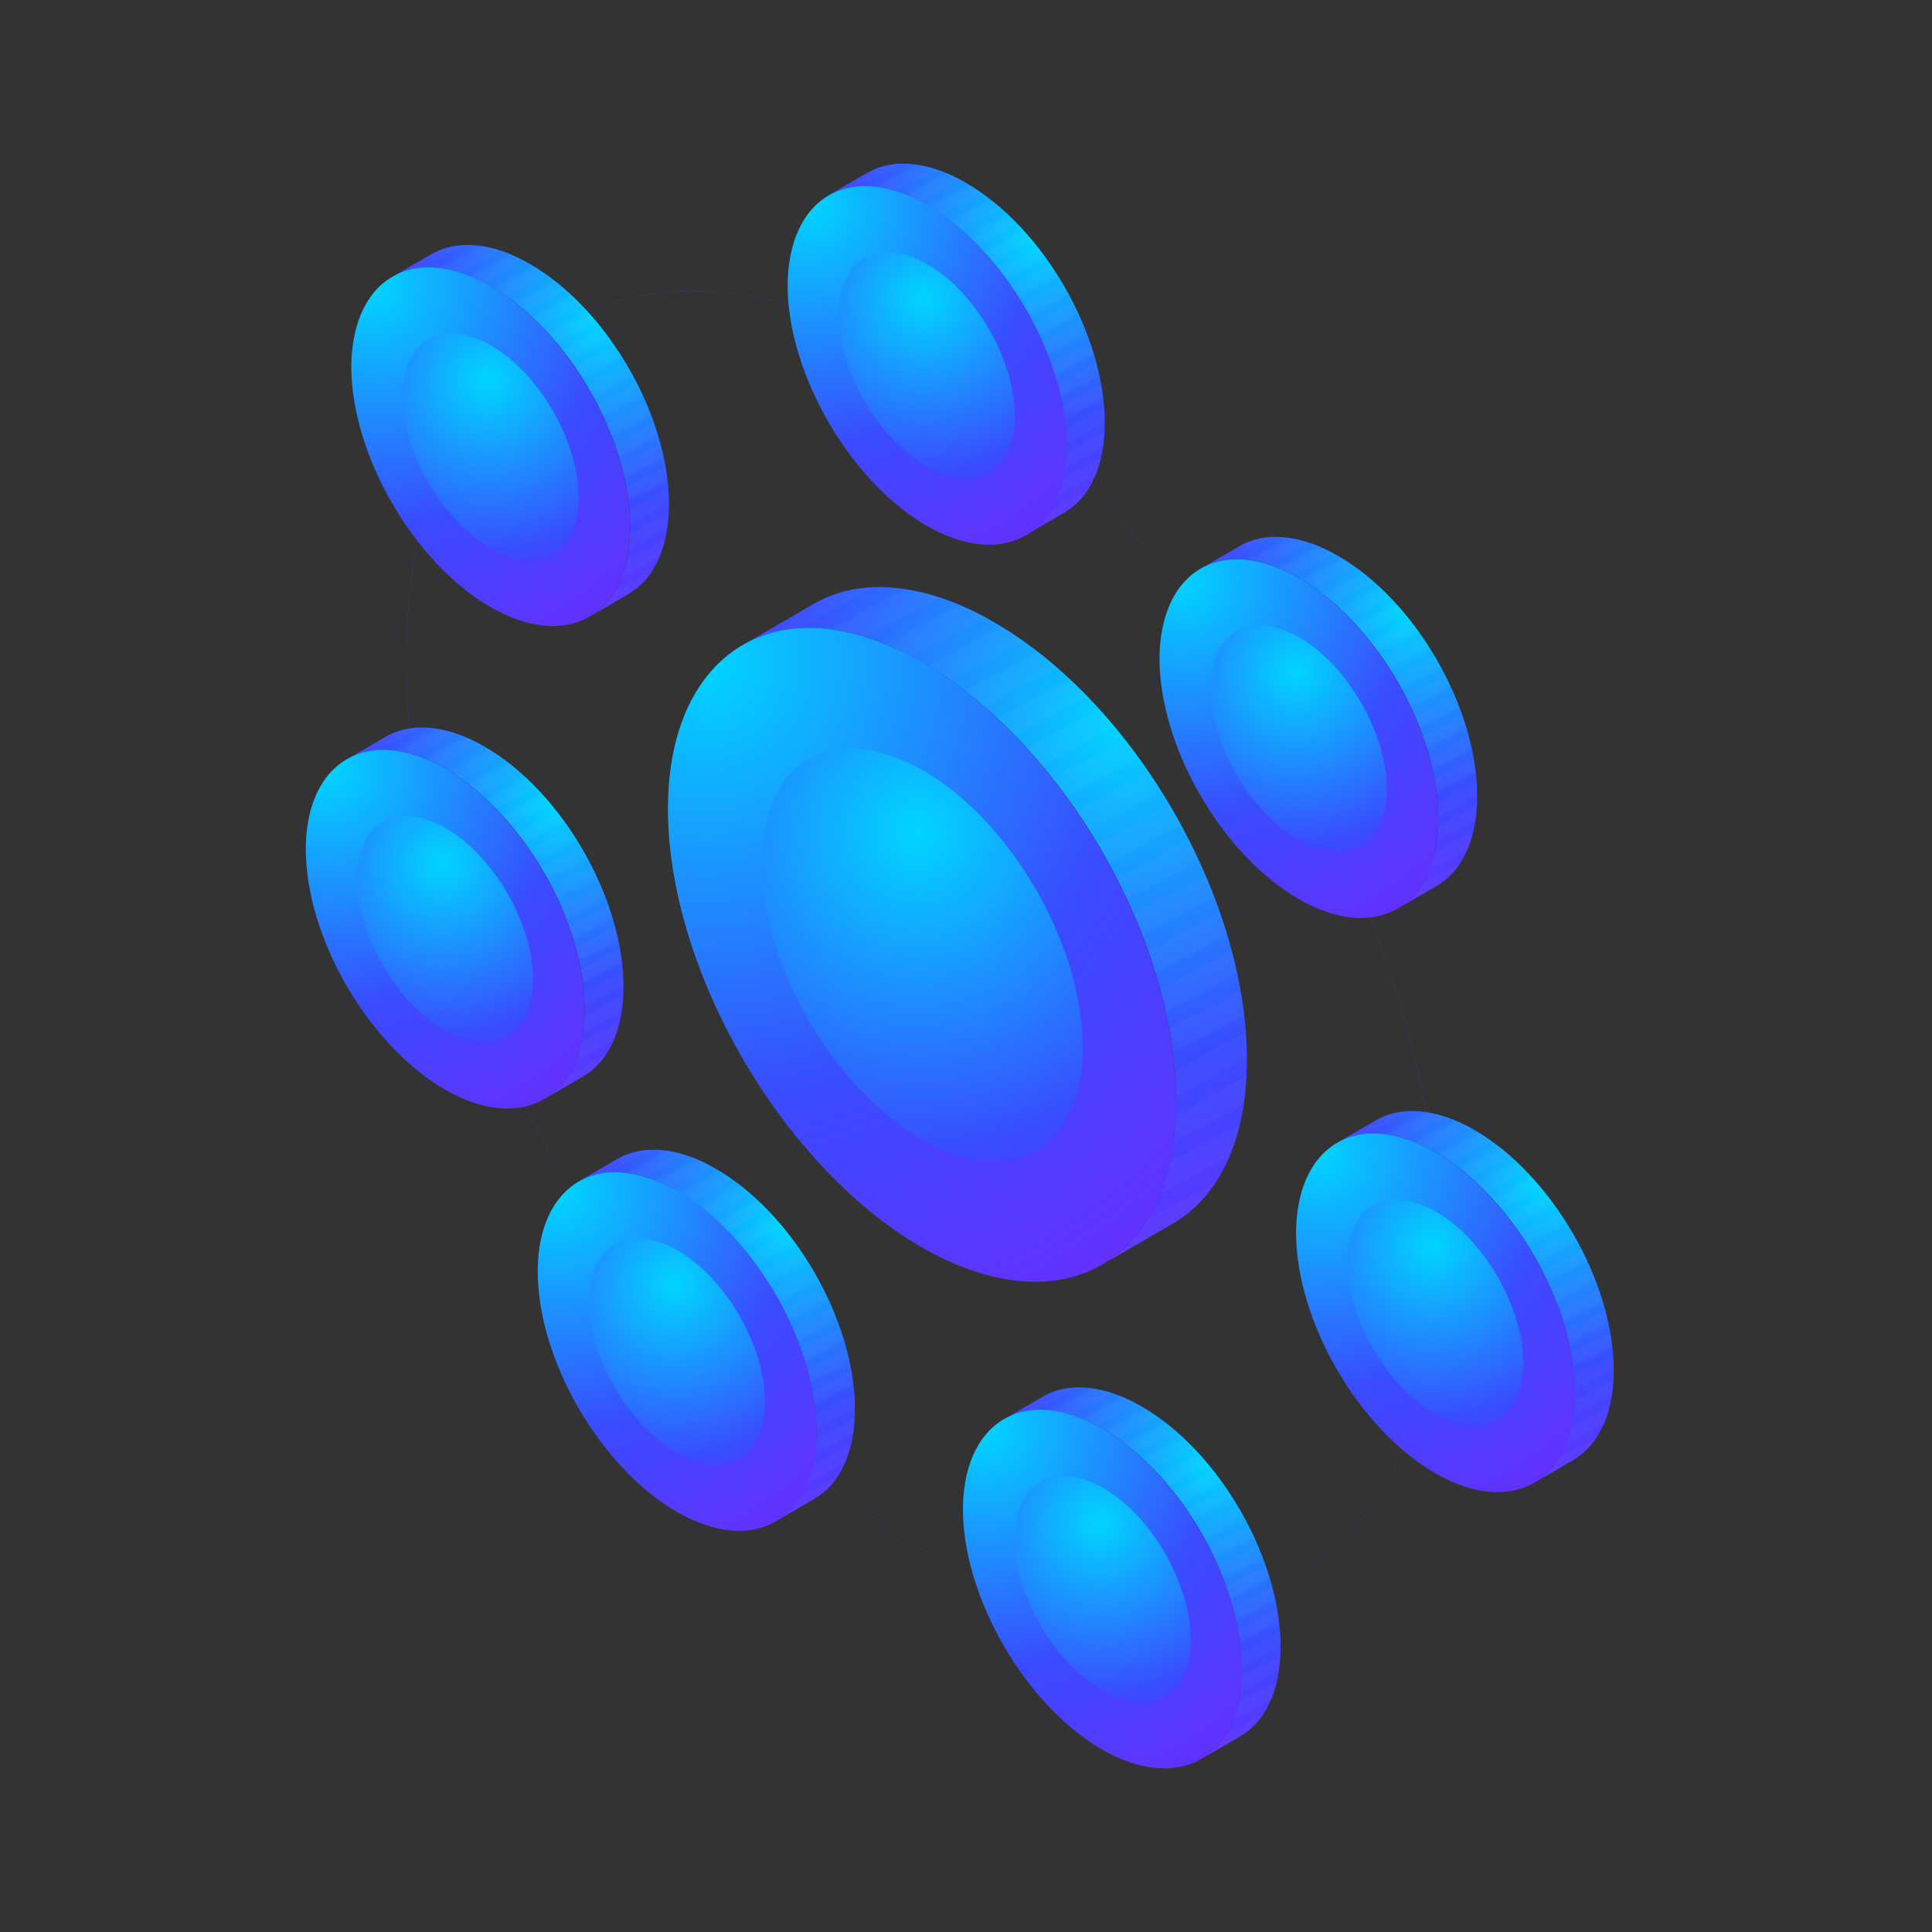 <svg width="80" height="80" viewBox="0 0 80 80" fill="none" xmlns="http://www.w3.org/2000/svg">
<rect x="0" y="0" width="80" height="80" fill="#333333" stroke="none"/>
<path d="M38.269 14.979C50.069 21.791 59.611 38.321 59.573 51.904C59.535 65.442 49.928 70.915 38.13 64.103C26.325 57.288 16.784 40.76 16.822 27.221C16.861 13.641 26.469 8.167 38.269 14.979Z" stroke="url(#paint0_radial)" stroke-width="0.005" stroke-miterlimit="10"/>
<path d="M33.666 25.021L30.734 26.728C32.663 25.604 35.288 25.751 38.231 27.442C44.039 30.802 48.731 38.937 48.699 45.63C48.694 48.938 47.524 51.264 45.647 52.36L48.578 50.654C50.456 49.558 51.625 47.231 51.63 43.924C51.662 37.231 46.97 29.096 41.137 25.75C39.44 24.764 37.841 24.319 36.414 24.308C35.389 24.308 34.465 24.55 33.666 25.021Z" fill="url(#paint1_radial)"/>
<g opacity="0.3">
<g opacity="0.3">
<path opacity="0.3" d="M48.459 48.124L51.341 46.58C51.227 47.052 51.085 47.493 50.911 47.899L48.054 49.428C48.216 49.023 48.354 48.591 48.459 48.124Z" fill="white"/>
</g>
<g opacity="0.3">
<path opacity="0.3" d="M42.508 30.963L45.511 29.355C45.732 29.598 45.953 29.84 46.164 30.095L43.159 31.703C42.947 31.449 42.729 31.204 42.508 30.963Z" fill="white"/>
</g>
<g opacity="0.3">
<path opacity="0.3" d="M43.573 32.236L46.571 30.631C46.77 30.886 46.967 31.141 47.158 31.405L44.166 33.006C43.974 32.743 43.773 32.49 43.573 32.236Z" fill="white"/>
</g>
<g opacity="0.3">
<path opacity="0.3" d="M36.654 26.691L39.722 25.049C40.074 25.197 40.431 25.369 40.794 25.564L37.742 27.198C37.374 27.005 37.012 26.835 36.654 26.691Z" fill="white"/>
</g>
<g opacity="0.3">
<path opacity="0.3" d="M44.555 33.56L47.547 31.96C47.728 32.224 47.904 32.492 48.075 32.764L45.089 34.363C44.917 34.09 44.738 33.825 44.555 33.56Z" fill="white"/>
</g>
<g opacity="0.3">
<path opacity="0.3" d="M34.368 26.072L37.487 24.402C37.946 24.471 38.417 24.574 38.903 24.732L35.813 26.386C35.317 26.234 34.835 26.13 34.368 26.072Z" fill="white"/>
</g>
<g opacity="0.3">
<path opacity="0.3" d="M39.963 28.623L42.992 27.002C43.262 27.212 43.527 27.435 43.788 27.664L40.768 29.28C40.505 29.051 40.236 28.833 39.963 28.623Z" fill="white"/>
</g>
<g opacity="0.3">
<path opacity="0.3" d="M41.305 29.753L44.321 28.14C44.562 28.366 44.796 28.607 45.03 28.847L42.019 30.46C41.783 30.219 41.548 29.98 41.305 29.753Z" fill="white"/>
</g>
<g opacity="0.3">
<path opacity="0.3" d="M38.438 27.584L41.478 25.958C41.785 26.146 42.09 26.344 42.389 26.557L39.362 28.178C39.058 27.965 38.749 27.771 38.438 27.584Z" fill="white"/>
</g>
<g opacity="0.3">
<path opacity="0.3" d="M48.419 42.591L51.367 41.013C51.427 41.351 51.474 41.688 51.515 42.023L48.576 43.596C48.534 43.263 48.482 42.928 48.419 42.591Z" fill="white"/>
</g>
<g opacity="0.3">
<path opacity="0.3" d="M46.232 36.359L49.212 34.764C49.358 35.051 49.49 35.342 49.625 35.631L46.65 37.225C46.515 36.934 46.379 36.646 46.232 36.359Z" fill="white"/>
</g>
<g opacity="0.3">
<path opacity="0.3" d="M45.436 34.937L48.422 33.339C48.586 33.614 48.739 33.893 48.892 34.175L45.911 35.769C45.758 35.489 45.6 35.212 45.436 34.937Z" fill="white"/>
</g>
<g opacity="0.3">
<path opacity="0.3" d="M47.546 50.461L50.355 48.958C49.877 49.686 49.279 50.262 48.582 50.667L46.068 52.127L46.049 52.093C46.633 51.675 47.138 51.132 47.546 50.461Z" fill="white"/>
</g>
<g opacity="0.3">
<path opacity="0.3" d="M31.508 26.356L31.473 26.293L33.668 25.017C34.415 24.583 35.277 24.35 36.22 24.317L33.006 26.037C32.478 26.08 31.974 26.181 31.508 26.356Z" fill="white"/>
</g>
<g opacity="0.3">
<path opacity="0.3" d="M48.695 46.144L51.612 44.583C51.592 44.981 51.553 45.364 51.497 45.732L48.596 47.284C48.646 46.92 48.679 46.539 48.695 46.144Z" fill="white"/>
</g>
<g opacity="0.3">
<path opacity="0.3" d="M46.953 37.832L49.921 36.243C50.049 36.541 50.166 36.839 50.281 37.138L47.312 38.727C47.196 38.428 47.081 38.128 46.953 37.832Z" fill="white"/>
</g>
<g opacity="0.3">
<path opacity="0.3" d="M48.671 44.312L51.603 42.741C51.63 43.1 51.645 43.455 51.646 43.807L48.716 45.374C48.712 45.023 48.701 44.669 48.671 44.312Z" fill="white"/>
</g>
<g opacity="0.3">
<path opacity="0.3" d="M48.05 40.944L51.005 39.363C51.092 39.683 51.173 40.005 51.242 40.325L48.295 41.903C48.224 41.583 48.138 41.264 48.05 40.944Z" fill="white"/>
</g>
<g opacity="0.3">
<path opacity="0.3" d="M47.544 39.361L50.506 37.777C50.614 38.083 50.722 38.39 50.815 38.698L47.853 40.284C47.758 39.976 47.653 39.669 47.544 39.361Z" fill="white"/>
</g>
</g>
<path d="M27.658 33.476C27.653 40.142 32.352 48.267 38.142 51.636C43.964 54.988 48.681 52.281 48.703 45.648C48.722 38.932 44.023 30.807 38.233 27.437C36.514 26.468 34.948 26.009 33.498 25.996C30.065 26.005 27.667 28.76 27.658 33.476Z" fill="url(#paint2_radial)"/>
<path d="M31.535 35.716C31.537 39.918 34.492 45.061 38.166 47.189C41.827 49.293 44.833 47.59 44.831 43.389C44.852 39.174 41.885 34.007 38.224 31.902C37.137 31.293 36.125 30.984 35.224 30.987C33.044 30.985 31.549 32.72 31.535 35.716Z" fill="url(#paint3_radial)"/>
<path d="M35.891 7.167L34.283 8.103C35.341 7.487 36.781 7.567 38.396 8.495C41.581 10.338 44.155 14.8 44.137 18.472C44.135 20.286 43.493 21.562 42.463 22.163L44.057 21.235C45.101 20.626 45.743 19.35 45.745 17.536C45.763 13.864 43.189 9.402 39.99 7.567C39.059 7.026 38.181 6.781 37.399 6.775C36.837 6.775 36.33 6.908 35.891 7.167Z" fill="url(#paint4_radial)"/>
<g opacity="0.3">
<g opacity="0.3">
<path opacity="0.3" d="M43.987 19.84L45.568 18.993C45.507 19.253 45.428 19.495 45.332 19.718L43.765 20.556C43.854 20.334 43.929 20.097 43.987 19.84Z" fill="white"/>
</g>
<g opacity="0.3">
<path opacity="0.3" d="M40.728 10.427L42.377 9.545C42.498 9.677 42.619 9.811 42.734 9.95L41.086 10.832C40.97 10.693 40.85 10.559 40.728 10.427Z" fill="white"/>
</g>
<g opacity="0.3">
<path opacity="0.3" d="M41.33 11.125L42.975 10.244C43.083 10.383 43.192 10.524 43.297 10.668L41.655 11.547C41.549 11.402 41.44 11.265 41.33 11.125Z" fill="white"/>
</g>
<g opacity="0.3">
<path opacity="0.3" d="M37.521 8.083L39.204 7.182C39.397 7.264 39.593 7.357 39.792 7.464L38.118 8.361C37.916 8.255 37.717 8.162 37.521 8.083Z" fill="white"/>
</g>
<g opacity="0.3">
<path opacity="0.3" d="M41.851 11.851L43.493 10.973C43.591 11.119 43.688 11.265 43.781 11.414L42.144 12.292C42.049 12.143 41.951 11.996 41.851 11.851Z" fill="white"/>
</g>
<g opacity="0.3">
<path opacity="0.3" d="M36.277 7.744L37.988 6.828C38.239 6.865 38.497 6.922 38.764 7.009L37.07 7.915C36.798 7.832 36.533 7.775 36.277 7.744Z" fill="white"/>
</g>
<g opacity="0.3">
<path opacity="0.3" d="M39.345 9.143L41.007 8.255C41.154 8.37 41.3 8.492 41.443 8.617L39.787 9.504C39.642 9.379 39.495 9.258 39.345 9.143Z" fill="white"/>
</g>
<g opacity="0.3">
<path opacity="0.3" d="M40.068 9.762L41.722 8.878C41.855 9.002 41.983 9.134 42.111 9.265L40.459 10.15C40.331 10.018 40.201 9.886 40.068 9.762Z" fill="white"/>
</g>
<g opacity="0.3">
<path opacity="0.3" d="M38.504 8.573L40.171 7.681C40.339 7.785 40.507 7.893 40.671 8.01L39.01 8.899C38.844 8.782 38.675 8.676 38.504 8.573Z" fill="white"/>
</g>
<g opacity="0.3">
<path opacity="0.3" d="M43.978 16.805L45.596 15.94C45.628 16.125 45.654 16.31 45.677 16.494L44.065 17.356C44.041 17.174 44.013 16.99 43.978 16.805Z" fill="white"/>
</g>
<g opacity="0.3">
<path opacity="0.3" d="M42.793 13.387L44.428 12.511C44.508 12.668 44.581 12.828 44.654 12.987L43.023 13.861C42.949 13.703 42.874 13.543 42.793 13.387Z" fill="white"/>
</g>
<g opacity="0.3">
<path opacity="0.3" d="M42.353 12.606L43.992 11.729C44.081 11.88 44.166 12.034 44.25 12.187L42.615 13.063C42.53 12.909 42.444 12.757 42.353 12.606Z" fill="white"/>
</g>
<g opacity="0.3">
<path opacity="0.3" d="M43.504 21.123L45.045 20.298C44.782 20.698 44.454 21.014 44.072 21.236L42.693 22.037L42.682 22.018C43.002 21.789 43.28 21.491 43.504 21.123Z" fill="white"/>
</g>
<g opacity="0.3">
<path opacity="0.3" d="M34.701 7.899L34.682 7.864L35.886 7.165C36.296 6.927 36.768 6.798 37.285 6.78L35.523 7.724C35.233 7.748 34.956 7.804 34.701 7.899Z" fill="white"/>
</g>
<g opacity="0.3">
<path opacity="0.3" d="M44.121 18.754L45.721 17.898C45.709 18.117 45.688 18.327 45.658 18.529L44.066 19.381C44.094 19.18 44.112 18.972 44.121 18.754Z" fill="white"/>
</g>
<g opacity="0.3">
<path opacity="0.3" d="M43.166 14.195L44.794 13.324C44.864 13.487 44.929 13.65 44.992 13.815L43.363 14.687C43.3 14.522 43.237 14.358 43.166 14.195Z" fill="white"/>
</g>
<g opacity="0.3">
<path opacity="0.3" d="M44.119 17.748L45.728 16.887C45.743 17.084 45.75 17.278 45.752 17.471L44.145 18.331C44.142 18.138 44.136 17.945 44.119 17.748Z" fill="white"/>
</g>
<g opacity="0.3">
<path opacity="0.3" d="M43.77 15.902L45.392 15.034C45.439 15.21 45.484 15.386 45.521 15.562L43.904 16.427C43.865 16.252 43.819 16.077 43.77 15.902Z" fill="white"/>
</g>
<g opacity="0.3">
<path opacity="0.3" d="M43.495 15.034L45.119 14.164C45.179 14.332 45.238 14.501 45.289 14.67L43.664 15.539C43.612 15.371 43.556 15.202 43.495 15.034Z" fill="white"/>
</g>
</g>
<path d="M32.614 11.806C32.612 15.462 35.189 19.919 38.365 21.767C41.559 23.606 44.146 22.121 44.176 18.473C44.168 14.799 41.591 10.341 38.415 8.493C37.472 7.961 36.613 7.71 35.817 7.702C33.934 7.708 32.637 9.209 32.614 11.806Z" fill="url(#paint5_radial)"/>
<path d="M34.73 13.034C34.731 15.338 36.352 18.16 38.367 19.327C40.375 20.481 42.025 19.547 42.023 17.242C42.035 14.93 40.407 12.096 38.399 10.942C37.803 10.607 37.248 10.438 36.754 10.44C35.558 10.439 34.738 11.39 34.73 13.034Z" fill="url(#paint6_radial)"/>
<path d="M51.311 22.621L49.703 23.557C50.761 22.941 52.201 23.021 53.816 23.949C57.001 25.792 59.575 30.254 59.557 33.926C59.555 35.74 58.913 37.016 57.883 37.617L59.491 36.681C60.521 36.08 61.163 34.804 61.165 32.99C61.183 29.318 58.609 24.856 55.41 23.021C54.479 22.48 53.601 22.235 52.819 22.23C52.257 22.229 51.749 22.363 51.311 22.621Z" fill="url(#paint7_radial)"/>
<g opacity="0.3">
<g opacity="0.3">
<path opacity="0.3" d="M59.407 35.294L60.988 34.448C60.926 34.707 60.847 34.949 60.752 35.172L59.185 36.01C59.274 35.788 59.349 35.551 59.407 35.294Z" fill="white"/>
</g>
<g opacity="0.3">
<path opacity="0.3" d="M56.15 25.882L57.799 25C57.919 25.133 58.04 25.267 58.156 25.405L56.508 26.288C56.391 26.149 56.271 26.014 56.15 25.882Z" fill="white"/>
</g>
<g opacity="0.3">
<path opacity="0.3" d="M56.749 26.58L58.395 25.699C58.504 25.839 58.612 25.979 58.717 26.123L57.076 27.002C56.97 26.857 56.86 26.719 56.749 26.58Z" fill="white"/>
</g>
<g opacity="0.3">
<path opacity="0.3" d="M52.941 23.538L54.623 22.637C54.817 22.719 55.013 22.812 55.211 22.92L53.537 23.816C53.336 23.71 53.136 23.617 52.941 23.538Z" fill="white"/>
</g>
<g opacity="0.3">
<path opacity="0.3" d="M57.271 27.307L58.913 26.428C59.012 26.575 59.108 26.721 59.201 26.87L57.564 27.747C57.469 27.597 57.371 27.451 57.271 27.307Z" fill="white"/>
</g>
<g opacity="0.3">
<path opacity="0.3" d="M51.677 23.197L53.388 22.281C53.639 22.319 53.898 22.376 54.165 22.463L52.47 23.369C52.199 23.286 51.934 23.229 51.677 23.197Z" fill="white"/>
</g>
<g opacity="0.3">
<path opacity="0.3" d="M54.765 24.597L56.426 23.709C56.574 23.824 56.72 23.946 56.863 24.071L55.207 24.958C55.062 24.833 54.914 24.712 54.765 24.597Z" fill="white"/>
</g>
<g opacity="0.3">
<path opacity="0.3" d="M55.488 25.216L57.142 24.331C57.274 24.456 57.402 24.588 57.531 24.72L55.879 25.604C55.75 25.472 55.621 25.341 55.488 25.216Z" fill="white"/>
</g>
<g opacity="0.3">
<path opacity="0.3" d="M53.924 24.028L55.591 23.136C55.759 23.239 55.927 23.348 56.091 23.465L54.43 24.354C54.264 24.237 54.094 24.131 53.924 24.028Z" fill="white"/>
</g>
<g opacity="0.3">
<path opacity="0.3" d="M59.398 32.26L61.015 31.394C61.047 31.58 61.074 31.764 61.097 31.948L59.484 32.811C59.461 32.629 59.432 32.444 59.398 32.26Z" fill="white"/>
</g>
<g opacity="0.3">
<path opacity="0.3" d="M58.192 28.841L59.827 27.967C59.907 28.124 59.98 28.283 60.054 28.443L58.422 29.316C58.348 29.157 58.273 28.998 58.192 28.841Z" fill="white"/>
</g>
<g opacity="0.3">
<path opacity="0.3" d="M57.773 28.061L59.412 27.184C59.5 27.335 59.586 27.488 59.669 27.642L58.035 28.517C57.95 28.364 57.863 28.211 57.773 28.061Z" fill="white"/>
</g>
<g opacity="0.3">
<path opacity="0.3" d="M58.923 36.577L60.464 35.752C60.201 36.152 59.874 36.468 59.492 36.69L58.112 37.491L58.102 37.472C58.422 37.243 58.7 36.945 58.923 36.577Z" fill="white"/>
</g>
<g opacity="0.3">
<path opacity="0.3" d="M50.121 23.353L50.102 23.318L51.305 22.618C51.716 22.38 52.188 22.252 52.705 22.234L50.942 23.178C50.653 23.202 50.376 23.258 50.121 23.353Z" fill="white"/>
</g>
<g opacity="0.3">
<path opacity="0.3" d="M59.54 34.209L61.14 33.352C61.129 33.571 61.108 33.781 61.078 33.983L59.486 34.834C59.513 34.634 59.531 34.426 59.54 34.209Z" fill="white"/>
</g>
<g opacity="0.3">
<path opacity="0.3" d="M58.586 29.649L60.214 28.778C60.284 28.94 60.348 29.104 60.412 29.269L58.783 30.14C58.719 29.976 58.656 29.812 58.586 29.649Z" fill="white"/>
</g>
<g opacity="0.3">
<path opacity="0.3" d="M59.539 33.203L61.148 32.343C61.163 32.539 61.17 32.733 61.172 32.926L59.565 33.786C59.562 33.593 59.556 33.399 59.539 33.203Z" fill="white"/>
</g>
<g opacity="0.3">
<path opacity="0.3" d="M59.19 31.356L60.812 30.488C60.859 30.664 60.903 30.84 60.941 31.016L59.324 31.881C59.285 31.706 59.238 31.532 59.19 31.356Z" fill="white"/>
</g>
<g opacity="0.3">
<path opacity="0.3" d="M58.915 30.488L60.539 29.618C60.598 29.786 60.658 29.955 60.709 30.124L59.084 30.994C59.031 30.825 58.975 30.656 58.915 30.488Z" fill="white"/>
</g>
</g>
<path d="M48.012 27.261C48.01 30.917 50.587 35.374 53.763 37.223C56.957 39.061 59.544 37.576 59.556 33.938C59.567 30.254 56.989 25.797 53.813 23.948C52.871 23.416 52.011 23.165 51.216 23.158C49.333 23.163 48.035 24.664 48.012 27.261Z" fill="url(#paint8_radial)"/>
<path d="M50.13 28.489C50.132 30.794 51.752 33.615 53.768 34.782C55.776 35.937 57.425 35.002 57.424 32.697C57.435 30.386 55.808 27.551 53.799 26.397C53.203 26.062 52.648 25.893 52.154 25.895C50.958 25.894 50.138 26.845 50.13 28.489Z" fill="url(#paint9_radial)"/>
<path d="M56.965 46.396L55.358 47.332C56.416 46.716 57.856 46.796 59.47 47.724C62.656 49.567 65.229 54.029 65.212 57.701C65.209 59.515 64.567 60.791 63.537 61.392L65.131 60.464C66.175 59.855 66.817 58.579 66.82 56.765C66.837 53.093 64.25 48.638 61.064 46.796C60.133 46.255 59.256 46.011 58.473 46.005C57.911 46.005 57.404 46.138 56.965 46.396Z" fill="url(#paint10_radial)"/>
<g opacity="0.3">
<g opacity="0.3">
<path opacity="0.3" d="M65.062 59.068L66.643 58.222C66.581 58.481 66.502 58.724 66.406 58.945L64.84 59.784C64.929 59.562 65.004 59.325 65.062 59.068Z" fill="white"/>
</g>
<g opacity="0.3">
<path opacity="0.3" d="M61.804 49.655L63.453 48.773C63.574 48.907 63.694 49.039 63.811 49.179L62.162 50.061C62.046 49.922 61.925 49.787 61.804 49.655Z" fill="white"/>
</g>
<g opacity="0.3">
<path opacity="0.3" d="M62.404 50.352L64.049 49.472C64.158 49.612 64.267 49.752 64.371 49.897L62.729 50.775C62.624 50.631 62.515 50.492 62.404 50.352Z" fill="white"/>
</g>
<g opacity="0.3">
<path opacity="0.3" d="M58.595 47.312L60.278 46.41C60.471 46.492 60.667 46.586 60.866 46.693L59.192 47.589C58.99 47.483 58.79 47.391 58.595 47.312Z" fill="white"/>
</g>
<g opacity="0.3">
<path opacity="0.3" d="M62.926 51.079L64.567 50.202C64.666 50.347 64.762 50.494 64.856 50.643L63.219 51.519C63.124 51.37 63.026 51.225 62.926 51.079Z" fill="white"/>
</g>
<g opacity="0.3">
<path opacity="0.3" d="M57.351 46.971L59.062 46.055C59.313 46.093 59.571 46.15 59.839 46.237L58.144 47.143C57.872 47.06 57.606 47.002 57.351 46.971Z" fill="white"/>
</g>
<g opacity="0.3">
<path opacity="0.3" d="M60.42 48.371L62.081 47.482C62.229 47.598 62.374 47.72 62.518 47.845L60.862 48.732C60.716 48.607 60.569 48.486 60.42 48.371Z" fill="white"/>
</g>
<g opacity="0.3">
<path opacity="0.3" d="M61.142 48.992L62.796 48.106C62.928 48.231 63.057 48.363 63.185 48.494L61.533 49.379C61.405 49.246 61.276 49.115 61.142 48.992Z" fill="white"/>
</g>
<g opacity="0.3">
<path opacity="0.3" d="M59.578 47.802L61.246 46.91C61.414 47.014 61.581 47.122 61.745 47.239L60.085 48.128C59.919 48.011 59.749 47.905 59.578 47.802Z" fill="white"/>
</g>
<g opacity="0.3">
<path opacity="0.3" d="M65.053 56.033L66.67 55.167C66.702 55.354 66.728 55.538 66.751 55.722L65.138 56.584C65.115 56.402 65.087 56.218 65.053 56.033Z" fill="white"/>
</g>
<g opacity="0.3">
<path opacity="0.3" d="M63.868 52.616L65.503 51.741C65.583 51.898 65.655 52.057 65.729 52.217L64.098 53.09C64.024 52.931 63.949 52.773 63.868 52.616Z" fill="white"/>
</g>
<g opacity="0.3">
<path opacity="0.3" d="M63.428 51.834L65.066 50.958C65.156 51.109 65.24 51.262 65.324 51.416L63.689 52.291C63.605 52.138 63.518 51.985 63.428 51.834Z" fill="white"/>
</g>
<g opacity="0.3">
<path opacity="0.3" d="M64.578 60.351L66.119 59.526C65.856 59.927 65.528 60.242 65.146 60.465L63.767 61.265L63.756 61.246C64.077 61.017 64.354 60.719 64.578 60.351Z" fill="white"/>
</g>
<g opacity="0.3">
<path opacity="0.3" d="M55.776 47.128L55.756 47.093L56.96 46.393C57.37 46.155 57.842 46.027 58.36 46.009L56.597 46.953C56.307 46.977 56.031 47.033 55.776 47.128Z" fill="white"/>
</g>
<g opacity="0.3">
<path opacity="0.3" d="M65.215 57.983L66.814 57.127C66.803 57.346 66.783 57.556 66.752 57.757L65.16 58.609C65.188 58.409 65.206 58.2 65.215 57.983Z" fill="white"/>
</g>
<g opacity="0.3">
<path opacity="0.3" d="M64.24 53.423L65.868 52.551C65.938 52.714 66.003 52.878 66.066 53.042L64.437 53.914C64.374 53.749 64.311 53.586 64.24 53.423Z" fill="white"/>
</g>
<g opacity="0.3">
<path opacity="0.3" d="M65.193 56.977L66.802 56.117C66.817 56.313 66.824 56.507 66.826 56.7L65.219 57.56C65.216 57.367 65.21 57.173 65.193 56.977Z" fill="white"/>
</g>
<g opacity="0.3">
<path opacity="0.3" d="M64.844 55.131L66.466 54.264C66.513 54.439 66.558 54.615 66.595 54.791L64.978 55.656C64.939 55.481 64.893 55.306 64.844 55.131Z" fill="white"/>
</g>
<g opacity="0.3">
<path opacity="0.3" d="M64.569 54.261L66.194 53.392C66.253 53.559 66.312 53.728 66.364 53.897L64.738 54.767C64.686 54.598 64.63 54.429 64.569 54.261Z" fill="white"/>
</g>
</g>
<path d="M53.667 51.035C53.664 54.691 56.242 59.148 59.418 60.996C62.612 62.835 65.198 61.35 65.229 57.702C65.221 54.028 62.644 49.571 59.468 47.722C58.525 47.19 57.666 46.939 56.87 46.931C54.987 46.937 53.69 48.438 53.667 51.035Z" fill="url(#paint11_radial)"/>
<path d="M55.785 52.263C55.786 54.568 57.407 57.389 59.422 58.556C61.43 59.71 63.079 58.776 63.078 56.471C63.09 54.159 61.462 51.325 59.454 50.171C58.858 49.836 58.303 49.667 57.808 49.669C56.612 49.668 55.792 50.619 55.785 52.263Z" fill="url(#paint12_radial)"/>
<path d="M43.17 57.839L41.563 58.775C42.621 58.158 44.068 58.253 45.675 59.166C48.861 61.009 51.434 65.472 51.417 69.143C51.414 70.957 50.773 72.234 49.742 72.835L51.35 71.899C52.38 71.298 53.022 70.022 53.025 68.207C53.042 64.536 50.469 60.073 47.269 58.238C46.338 57.697 45.461 57.453 44.678 57.447C44.116 57.447 43.609 57.58 43.17 57.839Z" fill="url(#paint13_radial)"/>
<g opacity="0.3">
<g opacity="0.3">
<path opacity="0.3" d="M51.267 70.511L52.847 69.664C52.785 69.922 52.707 70.165 52.611 70.387L51.045 71.226C51.134 71.004 51.209 70.767 51.267 70.511Z" fill="white"/>
</g>
<g opacity="0.3">
<path opacity="0.3" d="M48.009 61.097L49.657 60.215C49.778 60.348 49.899 60.481 50.016 60.62L48.367 61.502C48.251 61.363 48.13 61.229 48.009 61.097Z" fill="white"/>
</g>
<g opacity="0.3">
<path opacity="0.3" d="M48.609 61.796L50.254 60.915C50.362 61.055 50.471 61.195 50.575 61.34L48.934 62.218C48.829 62.074 48.719 61.936 48.609 61.796Z" fill="white"/>
</g>
<g opacity="0.3">
<path opacity="0.3" d="M44.8 58.754L46.484 57.853C46.677 57.934 46.873 58.028 47.071 58.135L45.398 59.031C45.196 58.925 44.996 58.833 44.8 58.754Z" fill="white"/>
</g>
<g opacity="0.3">
<path opacity="0.3" d="M49.131 62.522L50.772 61.644C50.872 61.789 50.967 61.936 51.061 62.086L49.424 62.962C49.329 62.813 49.23 62.667 49.131 62.522Z" fill="white"/>
</g>
<g opacity="0.3">
<path opacity="0.3" d="M43.556 58.414L45.267 57.498C45.519 57.535 45.777 57.592 46.044 57.679L44.35 58.586C44.077 58.503 43.812 58.446 43.556 58.414Z" fill="white"/>
</g>
<g opacity="0.3">
<path opacity="0.3" d="M46.625 59.814L48.286 58.925C48.434 59.04 48.579 59.163 48.723 59.288L47.067 60.174C46.921 60.049 46.774 59.929 46.625 59.814Z" fill="white"/>
</g>
<g opacity="0.3">
<path opacity="0.3" d="M47.347 60.433L49.002 59.548C49.134 59.672 49.263 59.804 49.391 59.936L47.739 60.82C47.611 60.688 47.481 60.556 47.347 60.433Z" fill="white"/>
</g>
<g opacity="0.3">
<path opacity="0.3" d="M45.783 59.244L47.451 58.352C47.619 58.455 47.787 58.564 47.95 58.681L46.29 59.569C46.124 59.453 45.954 59.346 45.783 59.244Z" fill="white"/>
</g>
<g opacity="0.3">
<path opacity="0.3" d="M51.258 67.475L52.875 66.61C52.907 66.796 52.933 66.98 52.956 67.164L51.344 68.026C51.321 67.844 51.292 67.66 51.258 67.475Z" fill="white"/>
</g>
<g opacity="0.3">
<path opacity="0.3" d="M50.072 64.057L51.707 63.181C51.787 63.338 51.86 63.498 51.934 63.657L50.303 64.531C50.229 64.372 50.153 64.213 50.072 64.057Z" fill="white"/>
</g>
<g opacity="0.3">
<path opacity="0.3" d="M49.633 63.277L51.271 62.4C51.36 62.55 51.445 62.704 51.529 62.858L49.894 63.733C49.809 63.579 49.723 63.427 49.633 63.277Z" fill="white"/>
</g>
<g opacity="0.3">
<path opacity="0.3" d="M50.783 71.793L52.324 70.968C52.061 71.367 51.734 71.683 51.351 71.905L49.972 72.706L49.961 72.688C50.282 72.458 50.56 72.161 50.783 71.793Z" fill="white"/>
</g>
<g opacity="0.3">
<path opacity="0.3" d="M41.981 58.57L41.961 58.536L43.165 57.836C43.576 57.598 44.047 57.469 44.565 57.452L42.802 58.396C42.512 58.419 42.236 58.475 41.981 58.57Z" fill="white"/>
</g>
<g opacity="0.3">
<path opacity="0.3" d="M51.4 69.423L53 68.567C52.988 68.786 52.968 68.996 52.938 69.198L51.346 70.05C51.373 69.85 51.391 69.641 51.4 69.423Z" fill="white"/>
</g>
<g opacity="0.3">
<path opacity="0.3" d="M50.446 64.865L52.074 63.994C52.144 64.158 52.208 64.321 52.271 64.486L50.643 65.357C50.58 65.192 50.516 65.029 50.446 64.865Z" fill="white"/>
</g>
<g opacity="0.3">
<path opacity="0.3" d="M51.398 68.419L53.007 67.558C53.022 67.755 53.029 67.949 53.03 68.143L51.424 69.002C51.421 68.809 51.415 68.615 51.398 68.419Z" fill="white"/>
</g>
<g opacity="0.3">
<path opacity="0.3" d="M51.049 66.573L52.671 65.705C52.718 65.88 52.762 66.058 52.8 66.233L51.184 67.098C51.144 66.923 51.097 66.748 51.049 66.573Z" fill="white"/>
</g>
<g opacity="0.3">
<path opacity="0.3" d="M50.773 65.704L52.398 64.835C52.457 65.002 52.517 65.171 52.568 65.34L50.943 66.209C50.891 66.04 50.834 65.872 50.773 65.704Z" fill="white"/>
</g>
</g>
<path d="M39.872 62.476C39.869 66.132 42.447 70.59 45.623 72.438C48.817 74.276 51.404 72.791 51.434 69.143C51.426 65.469 48.849 61.012 45.673 59.164C44.73 58.632 43.871 58.38 43.075 58.373C41.192 58.378 39.895 59.879 39.872 62.476Z" fill="url(#paint14_radial)"/>
<path d="M42.009 63.705C42.011 66.01 43.631 68.832 45.647 69.999C47.655 71.153 49.304 70.219 49.303 67.914C49.314 65.602 47.687 62.767 45.678 61.613C45.082 61.279 44.527 61.109 44.033 61.111C42.837 61.11 42.017 62.062 42.009 63.705Z" fill="url(#paint15_radial)"/>
<path d="M25.546 47.999L23.938 48.935C24.996 48.318 26.436 48.399 28.05 49.327C31.236 51.169 33.809 55.632 33.806 59.296C33.789 61.118 33.148 62.394 32.117 62.995L33.725 62.059C34.755 61.458 35.397 60.182 35.4 58.368C35.417 54.696 32.844 50.234 29.644 48.398C28.713 47.858 27.85 47.606 27.053 47.607C26.491 47.607 25.984 47.74 25.546 47.999Z" fill="url(#paint16_radial)"/>
<g opacity="0.3">
<g opacity="0.3">
<path opacity="0.3" d="M33.642 60.672L35.222 59.825C35.161 60.084 35.082 60.327 34.986 60.55L33.42 61.388C33.509 61.165 33.584 60.929 33.642 60.672Z" fill="white"/>
</g>
<g opacity="0.3">
<path opacity="0.3" d="M30.382 51.259L32.03 50.377C32.151 50.511 32.272 50.644 32.389 50.783L30.74 51.665C30.623 51.526 30.503 51.392 30.382 51.259Z" fill="white"/>
</g>
<g opacity="0.3">
<path opacity="0.3" d="M30.984 51.958L32.629 51.077C32.738 51.217 32.846 51.357 32.951 51.501L31.309 52.38C31.204 52.236 31.095 52.097 30.984 51.958Z" fill="white"/>
</g>
<g opacity="0.3">
<path opacity="0.3" d="M27.175 48.916L28.857 48.015C29.051 48.096 29.247 48.19 29.445 48.297L27.771 49.194C27.57 49.088 27.37 48.995 27.175 48.916Z" fill="white"/>
</g>
<g opacity="0.3">
<path opacity="0.3" d="M31.506 52.683L33.146 51.805C33.246 51.952 33.342 52.098 33.435 52.247L31.798 53.124C31.703 52.975 31.605 52.828 31.506 52.683Z" fill="white"/>
</g>
<g opacity="0.3">
<path opacity="0.3" d="M25.912 48.575L27.622 47.659C27.874 47.696 28.132 47.754 28.4 47.841L26.705 48.747C26.433 48.664 26.167 48.607 25.912 48.575Z" fill="white"/>
</g>
<g opacity="0.3">
<path opacity="0.3" d="M29 49.977L30.661 49.088C30.809 49.203 30.954 49.325 31.098 49.45L29.442 50.337C29.296 50.212 29.149 50.092 29 49.977Z" fill="white"/>
</g>
<g opacity="0.3">
<path opacity="0.3" d="M29.722 50.594L31.376 49.709C31.509 49.834 31.637 49.966 31.765 50.098L30.113 50.982C29.984 50.85 29.856 50.718 29.722 50.594Z" fill="white"/>
</g>
<g opacity="0.3">
<path opacity="0.3" d="M28.158 49.406L29.826 48.514C29.993 48.617 30.162 48.726 30.326 48.843L28.665 49.732C28.499 49.615 28.329 49.508 28.158 49.406Z" fill="white"/>
</g>
<g opacity="0.3">
<path opacity="0.3" d="M33.633 57.637L35.25 56.772C35.282 56.958 35.309 57.142 35.332 57.326L33.718 58.188C33.696 58.006 33.667 57.822 33.633 57.637Z" fill="white"/>
</g>
<g opacity="0.3">
<path opacity="0.3" d="M32.426 54.219L34.061 53.344C34.142 53.502 34.214 53.661 34.288 53.821L32.656 54.694C32.582 54.535 32.507 54.376 32.426 54.219Z" fill="white"/>
</g>
<g opacity="0.3">
<path opacity="0.3" d="M32.008 53.438L33.646 52.562C33.735 52.713 33.82 52.866 33.904 53.02L32.269 53.895C32.185 53.742 32.098 53.589 32.008 53.438Z" fill="white"/>
</g>
<g opacity="0.3">
<path opacity="0.3" d="M33.158 61.955L34.699 61.13C34.436 61.53 34.109 61.845 33.727 62.068L32.347 62.869L32.336 62.85C32.657 62.621 32.935 62.323 33.158 61.955Z" fill="white"/>
</g>
<g opacity="0.3">
<path opacity="0.3" d="M24.355 48.732L24.336 48.697L25.54 47.998C25.95 47.76 26.422 47.631 26.939 47.614L25.176 48.558C24.887 48.581 24.611 48.637 24.355 48.732Z" fill="white"/>
</g>
<g opacity="0.3">
<path opacity="0.3" d="M33.772 59.586L35.372 58.73C35.362 58.949 35.341 59.159 35.31 59.361L33.718 60.212C33.745 60.012 33.763 59.803 33.772 59.586Z" fill="white"/>
</g>
<g opacity="0.3">
<path opacity="0.3" d="M32.82 55.027L34.448 54.156C34.519 54.319 34.582 54.482 34.645 54.647L33.018 55.518C32.954 55.354 32.89 55.19 32.82 55.027Z" fill="white"/>
</g>
<g opacity="0.3">
<path opacity="0.3" d="M33.773 58.581L35.383 57.721C35.397 57.917 35.404 58.111 35.406 58.304L33.799 59.164C33.796 58.971 33.79 58.778 33.773 58.581Z" fill="white"/>
</g>
<g opacity="0.3">
<path opacity="0.3" d="M33.424 56.735L35.046 55.868C35.093 56.043 35.138 56.219 35.175 56.395L33.559 57.26C33.519 57.085 33.472 56.911 33.424 56.735Z" fill="white"/>
</g>
<g opacity="0.3">
<path opacity="0.3" d="M33.149 55.865L34.774 54.996C34.833 55.164 34.892 55.333 34.943 55.502L33.318 56.372C33.266 56.203 33.209 56.034 33.149 55.865Z" fill="white"/>
</g>
</g>
<path d="M22.266 52.638C22.264 56.294 24.841 60.751 28.017 62.599C31.211 64.438 33.798 62.953 33.81 59.314C33.821 55.63 31.243 51.173 28.067 49.325C27.125 48.793 26.247 48.551 25.47 48.534C23.587 48.54 22.271 50.051 22.266 52.638Z" fill="url(#paint17_radial)"/>
<path d="M24.384 53.866C24.386 56.17 26.006 58.992 28.021 60.159C30.03 61.313 31.679 60.379 31.678 58.074C31.689 55.762 30.061 52.928 28.053 51.773C27.457 51.439 26.902 51.27 26.408 51.271C25.212 51.27 24.392 52.222 24.384 53.866Z" fill="url(#paint18_radial)"/>
<path d="M15.961 30.513L14.354 31.449C15.412 30.833 16.852 30.914 18.466 31.841C21.652 33.684 24.225 38.147 24.208 41.818C24.205 43.632 23.564 44.908 22.534 45.51L24.141 44.574C25.171 43.973 25.813 42.696 25.816 40.882C25.833 37.211 23.26 32.748 20.06 30.913C19.129 30.372 18.252 30.128 17.469 30.122C16.907 30.122 16.4 30.255 15.961 30.513Z" fill="url(#paint19_radial)"/>
<g opacity="0.3">
<g opacity="0.3">
<path opacity="0.3" d="M24.058 43.186L25.639 42.339C25.576 42.598 25.498 42.841 25.403 43.063L23.836 43.902C23.924 43.68 24 43.443 24.058 43.186Z" fill="white"/>
</g>
<g opacity="0.3">
<path opacity="0.3" d="M20.801 33.774L22.449 32.891C22.569 33.024 22.69 33.157 22.807 33.296L21.158 34.179C21.042 34.041 20.921 33.905 20.801 33.774Z" fill="white"/>
</g>
<g opacity="0.3">
<path opacity="0.3" d="M21.4 34.47L23.045 33.59C23.154 33.729 23.263 33.869 23.367 34.014L21.726 34.892C21.62 34.748 21.511 34.609 21.4 34.47Z" fill="white"/>
</g>
<g opacity="0.3">
<path opacity="0.3" d="M17.591 31.429L19.273 30.528C19.467 30.61 19.663 30.703 19.861 30.811L18.187 31.707C17.986 31.601 17.786 31.508 17.591 31.429Z" fill="white"/>
</g>
<g opacity="0.3">
<path opacity="0.3" d="M21.922 35.197L23.563 34.319C23.662 34.464 23.758 34.611 23.851 34.761L22.215 35.637C22.119 35.488 22.022 35.342 21.922 35.197Z" fill="white"/>
</g>
<g opacity="0.3">
<path opacity="0.3" d="M16.347 31.089L18.058 30.173C18.31 30.21 18.568 30.267 18.835 30.354L17.141 31.261C16.869 31.178 16.603 31.12 16.347 31.089Z" fill="white"/>
</g>
<g opacity="0.3">
<path opacity="0.3" d="M19.416 32.489L21.077 31.6C21.225 31.715 21.37 31.837 21.514 31.963L19.858 32.849C19.712 32.724 19.566 32.603 19.416 32.489Z" fill="white"/>
</g>
<g opacity="0.3">
<path opacity="0.3" d="M20.138 33.108L21.792 32.222C21.924 32.347 22.053 32.479 22.181 32.611L20.529 33.496C20.4 33.363 20.272 33.232 20.138 33.108Z" fill="white"/>
</g>
<g opacity="0.3">
<path opacity="0.3" d="M18.574 31.92L20.242 31.027C20.41 31.131 20.578 31.239 20.742 31.356L19.081 32.245C18.915 32.128 18.745 32.022 18.574 31.92Z" fill="white"/>
</g>
<g opacity="0.3">
<path opacity="0.3" d="M24.048 40.151L25.666 39.285C25.698 39.471 25.724 39.655 25.747 39.839L24.135 40.702C24.112 40.52 24.083 40.336 24.048 40.151Z" fill="white"/>
</g>
<g opacity="0.3">
<path opacity="0.3" d="M22.842 36.733L24.477 35.858C24.558 36.015 24.631 36.174 24.704 36.333L23.072 37.207C22.998 37.048 22.923 36.89 22.842 36.733Z" fill="white"/>
</g>
<g opacity="0.3">
<path opacity="0.3" d="M22.424 35.952L24.062 35.075C24.151 35.226 24.236 35.38 24.32 35.533L22.685 36.408C22.601 36.255 22.514 36.103 22.424 35.952Z" fill="white"/>
</g>
<g opacity="0.3">
<path opacity="0.3" d="M23.573 44.467L25.114 43.642C24.852 44.043 24.524 44.358 24.142 44.581L22.762 45.381L22.752 45.362C23.073 45.133 23.35 44.835 23.573 44.467Z" fill="white"/>
</g>
<g opacity="0.3">
<path opacity="0.3" d="M14.771 31.245L14.752 31.211L15.956 30.511C16.366 30.273 16.838 30.145 17.355 30.127L15.592 31.071C15.303 31.094 15.027 31.15 14.771 31.245Z" fill="white"/>
</g>
<g opacity="0.3">
<path opacity="0.3" d="M24.192 42.099L25.791 41.243C25.78 41.463 25.76 41.672 25.729 41.874L24.137 42.726C24.164 42.526 24.182 42.316 24.192 42.099Z" fill="white"/>
</g>
<g opacity="0.3">
<path opacity="0.3" d="M23.236 37.541L24.864 36.669C24.935 36.832 24.999 36.995 25.062 37.16L23.434 38.032C23.37 37.867 23.307 37.704 23.236 37.541Z" fill="white"/>
</g>
<g opacity="0.3">
<path opacity="0.3" d="M24.189 41.095L25.799 40.234C25.813 40.429 25.82 40.624 25.822 40.818L24.215 41.677C24.212 41.485 24.206 41.29 24.189 41.095Z" fill="white"/>
</g>
<g opacity="0.3">
<path opacity="0.3" d="M23.84 39.247L25.462 38.379C25.509 38.556 25.553 38.732 25.591 38.907L23.974 39.772C23.935 39.598 23.888 39.423 23.84 39.247Z" fill="white"/>
</g>
<g opacity="0.3">
<path opacity="0.3" d="M23.565 38.379L25.19 37.509C25.249 37.677 25.308 37.846 25.36 38.015L23.734 38.885C23.682 38.717 23.625 38.547 23.565 38.379Z" fill="white"/>
</g>
</g>
<path d="M12.663 35.151C12.66 38.807 15.238 43.264 18.414 45.112C21.608 46.951 24.195 45.466 24.207 41.828C24.217 38.144 21.64 33.687 18.464 31.838C17.521 31.306 16.662 31.055 15.866 31.047C13.983 31.053 12.668 32.564 12.663 35.151Z" fill="url(#paint20_radial)"/>
<path d="M14.781 36.38C14.782 38.685 16.403 41.506 18.418 42.673C20.426 43.828 22.075 42.893 22.074 40.589C22.086 38.277 20.458 35.442 18.45 34.288C17.854 33.953 17.299 33.784 16.804 33.786C15.608 33.785 14.789 34.736 14.781 36.38Z" fill="url(#paint21_radial)"/>
<path d="M17.846 10.534L16.238 11.47C17.296 10.854 18.736 10.934 20.351 11.862C23.537 13.705 26.11 18.167 26.093 21.839C26.09 23.653 25.448 24.929 24.418 25.53L26.012 24.602C27.056 23.993 27.698 22.717 27.7 20.903C27.718 17.232 25.144 12.769 21.945 10.934C21.014 10.393 20.151 10.141 19.354 10.143C18.792 10.143 18.285 10.276 17.846 10.534Z" fill="url(#paint22_radial)"/>
<g opacity="0.3">
<g opacity="0.3">
<path opacity="0.3" d="M25.942 23.206L27.523 22.359C27.461 22.618 27.383 22.86 27.287 23.083L25.72 23.922C25.809 23.7 25.885 23.462 25.942 23.206Z" fill="white"/>
</g>
<g opacity="0.3">
<path opacity="0.3" d="M22.683 13.793L24.331 12.911C24.451 13.044 24.573 13.177 24.689 13.317L23.04 14.198C22.924 14.06 22.804 13.926 22.683 13.793Z" fill="white"/>
</g>
<g opacity="0.3">
<path opacity="0.3" d="M23.284 14.492L24.929 13.61C25.038 13.751 25.147 13.891 25.251 14.036L23.61 14.914C23.505 14.769 23.395 14.631 23.284 14.492Z" fill="white"/>
</g>
<g opacity="0.3">
<path opacity="0.3" d="M19.476 11.449L21.16 10.549C21.353 10.629 21.548 10.724 21.747 10.831L20.073 11.727C19.872 11.621 19.672 11.528 19.476 11.449Z" fill="white"/>
</g>
<g opacity="0.3">
<path opacity="0.3" d="M23.806 15.217L25.448 14.34C25.547 14.485 25.643 14.632 25.737 14.781L24.1 15.658C24.005 15.509 23.907 15.363 23.806 15.217Z" fill="white"/>
</g>
<g opacity="0.3">
<path opacity="0.3" d="M18.232 11.11L19.943 10.194C20.194 10.231 20.453 10.288 20.72 10.375L19.025 11.281C18.753 11.198 18.488 11.141 18.232 11.11Z" fill="white"/>
</g>
<g opacity="0.3">
<path opacity="0.3" d="M21.3 12.509L22.962 11.621C23.11 11.735 23.255 11.858 23.399 11.984L21.742 12.87C21.597 12.745 21.45 12.624 21.3 12.509Z" fill="white"/>
</g>
<g opacity="0.3">
<path opacity="0.3" d="M22.023 13.13L23.677 12.245C23.809 12.369 23.938 12.501 24.067 12.633L22.414 13.517C22.286 13.385 22.157 13.253 22.023 13.13Z" fill="white"/>
</g>
<g opacity="0.3">
<path opacity="0.3" d="M20.459 11.941L22.126 11.048C22.294 11.152 22.463 11.261 22.626 11.377L20.966 12.266C20.8 12.15 20.63 12.043 20.459 11.941Z" fill="white"/>
</g>
<g opacity="0.3">
<path opacity="0.3" d="M25.934 20.171L27.55 19.306C27.583 19.492 27.61 19.676 27.632 19.859L26.02 20.722C25.996 20.54 25.968 20.356 25.934 20.171Z" fill="white"/>
</g>
<g opacity="0.3">
<path opacity="0.3" d="M24.748 16.754L26.383 15.878C26.463 16.035 26.536 16.195 26.609 16.354L24.979 17.228C24.904 17.069 24.829 16.91 24.748 16.754Z" fill="white"/>
</g>
<g opacity="0.3">
<path opacity="0.3" d="M24.308 15.973L25.947 15.095C26.036 15.246 26.121 15.4 26.205 15.554L24.57 16.429C24.485 16.275 24.399 16.123 24.308 15.973Z" fill="white"/>
</g>
<g opacity="0.3">
<path opacity="0.3" d="M25.459 24.489L27 23.664C26.737 24.064 26.41 24.38 26.027 24.602L24.648 25.403L24.637 25.384C24.958 25.155 25.235 24.857 25.459 24.489Z" fill="white"/>
</g>
<g opacity="0.3">
<path opacity="0.3" d="M16.656 11.266L16.637 11.232L17.841 10.532C18.251 10.294 18.723 10.165 19.241 10.148L17.478 11.091C17.188 11.115 16.912 11.17 16.656 11.266Z" fill="white"/>
</g>
<g opacity="0.3">
<path opacity="0.3" d="M26.076 22.12L27.676 21.264C27.664 21.483 27.644 21.693 27.614 21.895L26.021 22.747C26.049 22.546 26.067 22.337 26.076 22.12Z" fill="white"/>
</g>
<g opacity="0.3">
<path opacity="0.3" d="M25.121 17.561L26.75 16.69C26.82 16.853 26.884 17.017 26.947 17.181L25.318 18.053C25.255 17.888 25.192 17.724 25.121 17.561Z" fill="white"/>
</g>
<g opacity="0.3">
<path opacity="0.3" d="M26.073 21.115L27.683 20.254C27.698 20.45 27.705 20.645 27.706 20.838L26.1 21.698C26.096 21.505 26.09 21.311 26.073 21.115Z" fill="white"/>
</g>
<g opacity="0.3">
<path opacity="0.3" d="M25.725 19.268L27.346 18.401C27.393 18.576 27.438 18.753 27.476 18.929L25.859 19.793C25.819 19.619 25.773 19.444 25.725 19.268Z" fill="white"/>
</g>
<g opacity="0.3">
<path opacity="0.3" d="M25.449 18.399L27.074 17.53C27.133 17.698 27.193 17.867 27.244 18.036L25.619 18.905C25.567 18.736 25.51 18.567 25.449 18.399Z" fill="white"/>
</g>
</g>
<path d="M14.547 15.172C14.545 18.828 17.123 23.285 20.299 25.133C23.492 26.972 26.079 25.487 26.091 21.849C26.102 18.165 23.524 13.707 20.349 11.859C19.406 11.327 18.546 11.076 17.751 11.068C15.868 11.074 14.571 12.575 14.547 15.172Z" fill="url(#paint23_radial)"/>
<path d="M16.666 16.401C16.667 18.706 18.287 21.527 20.303 22.694C22.311 23.849 23.96 22.914 23.959 20.609C23.971 18.297 22.343 15.463 20.335 14.309C19.739 13.974 19.183 13.805 18.689 13.807C17.493 13.806 16.673 14.757 16.666 16.401Z" fill="url(#paint24_radial)"/>
<defs>
<radialGradient id="paint0_radial" cx="0" cy="0" r="1" gradientUnits="userSpaceOnUse" gradientTransform="translate(38.198 39.542) rotate(61.324) scale(24.827)">
<stop stop-color="#00D5FF"/>
<stop offset="0.49" stop-color="#3A4AFF"/>
<stop offset="1" stop-color="#7E20FF"/>
</radialGradient>
<radialGradient id="paint1_radial" cx="0" cy="0" r="1" gradientUnits="userSpaceOnUse" gradientTransform="translate(46.302 29.991) rotate(61.266) scale(28.978)">
<stop stop-color="#00D5FF"/>
<stop offset="0.49" stop-color="#3A4AFF"/>
<stop offset="1" stop-color="#7E20FF"/>
</radialGradient>
<radialGradient id="paint2_radial" cx="0" cy="0" r="1" gradientUnits="userSpaceOnUse" gradientTransform="translate(29.235 27.52) rotate(61.324) scale(37.236)">
<stop stop-color="#00D5FF"/>
<stop offset="0.49" stop-color="#3A4AFF"/>
<stop offset="1" stop-color="#7E20FF"/>
</radialGradient>
<radialGradient id="paint3_radial" cx="0" cy="0" r="1" gradientUnits="userSpaceOnUse" gradientTransform="translate(37.945 34.485) rotate(60.915) scale(27.206)">
<stop stop-color="#00D5FF"/>
<stop offset="0.49" stop-color="#3A4AFF"/>
<stop offset="1" stop-color="#7E20FF"/>
</radialGradient>
<radialGradient id="paint4_radial" cx="0" cy="0" r="1" gradientUnits="userSpaceOnUse" gradientTransform="translate(42.823 9.893) rotate(61.266) scale(15.896)">
<stop stop-color="#00D5FF"/>
<stop offset="0.49" stop-color="#3A4AFF"/>
<stop offset="1" stop-color="#7E20FF"/>
</radialGradient>
<radialGradient id="paint5_radial" cx="0" cy="0" r="1" gradientUnits="userSpaceOnUse" gradientTransform="translate(33.479 8.539) rotate(61.324) scale(20.425)">
<stop stop-color="#00D5FF"/>
<stop offset="0.49" stop-color="#3A4AFF"/>
<stop offset="1" stop-color="#7E20FF"/>
</radialGradient>
<radialGradient id="paint6_radial" cx="0" cy="0" r="1" gradientUnits="userSpaceOnUse" gradientTransform="translate(38.247 12.358) rotate(60.915) scale(14.924)">
<stop stop-color="#00D5FF"/>
<stop offset="0.49" stop-color="#3A4AFF"/>
<stop offset="1" stop-color="#7E20FF"/>
</radialGradient>
<radialGradient id="paint7_radial" cx="0" cy="0" r="1" gradientUnits="userSpaceOnUse" gradientTransform="translate(58.243 25.347) rotate(61.266) scale(15.896)">
<stop stop-color="#00D5FF"/>
<stop offset="0.49" stop-color="#3A4AFF"/>
<stop offset="1" stop-color="#7E20FF"/>
</radialGradient>
<radialGradient id="paint8_radial" cx="0" cy="0" r="1" gradientUnits="userSpaceOnUse" gradientTransform="translate(48.878 23.994) rotate(61.324) scale(20.425)">
<stop stop-color="#00D5FF"/>
<stop offset="0.49" stop-color="#3A4AFF"/>
<stop offset="1" stop-color="#7E20FF"/>
</radialGradient>
<radialGradient id="paint9_radial" cx="0" cy="0" r="1" gradientUnits="userSpaceOnUse" gradientTransform="translate(53.647 27.814) rotate(60.915) scale(14.924)">
<stop stop-color="#00D5FF"/>
<stop offset="0.49" stop-color="#3A4AFF"/>
<stop offset="1" stop-color="#7E20FF"/>
</radialGradient>
<radialGradient id="paint10_radial" cx="0" cy="0" r="1" gradientUnits="userSpaceOnUse" gradientTransform="translate(63.896 49.122) rotate(61.266) scale(15.896)">
<stop stop-color="#00D5FF"/>
<stop offset="0.49" stop-color="#3A4AFF"/>
<stop offset="1" stop-color="#7E20FF"/>
</radialGradient>
<radialGradient id="paint11_radial" cx="0" cy="0" r="1" gradientUnits="userSpaceOnUse" gradientTransform="translate(54.532 47.767) rotate(61.324) scale(20.425)">
<stop stop-color="#00D5FF"/>
<stop offset="0.49" stop-color="#3A4AFF"/>
<stop offset="1" stop-color="#7E20FF"/>
</radialGradient>
<radialGradient id="paint12_radial" cx="0" cy="0" r="1" gradientUnits="userSpaceOnUse" gradientTransform="translate(59.302 51.587) rotate(60.915) scale(14.924)">
<stop stop-color="#00D5FF"/>
<stop offset="0.49" stop-color="#3A4AFF"/>
<stop offset="1" stop-color="#7E20FF"/>
</radialGradient>
<radialGradient id="paint13_radial" cx="0" cy="0" r="1" gradientUnits="userSpaceOnUse" gradientTransform="translate(50.102 60.564) rotate(61.266) scale(15.896)">
<stop stop-color="#00D5FF"/>
<stop offset="0.49" stop-color="#3A4AFF"/>
<stop offset="1" stop-color="#7E20FF"/>
</radialGradient>
<radialGradient id="paint14_radial" cx="0" cy="0" r="1" gradientUnits="userSpaceOnUse" gradientTransform="translate(40.737 59.209) rotate(61.324) scale(20.425)">
<stop stop-color="#00D5FF"/>
<stop offset="0.49" stop-color="#3A4AFF"/>
<stop offset="1" stop-color="#7E20FF"/>
</radialGradient>
<radialGradient id="paint15_radial" cx="0" cy="0" r="1" gradientUnits="userSpaceOnUse" gradientTransform="translate(45.526 63.03) rotate(60.915) scale(14.924)">
<stop stop-color="#00D5FF"/>
<stop offset="0.49" stop-color="#3A4AFF"/>
<stop offset="1" stop-color="#7E20FF"/>
</radialGradient>
<radialGradient id="paint16_radial" cx="0" cy="0" r="1" gradientUnits="userSpaceOnUse" gradientTransform="translate(32.478 50.724) rotate(61.266) scale(15.896)">
<stop stop-color="#00D5FF"/>
<stop offset="0.49" stop-color="#3A4AFF"/>
<stop offset="1" stop-color="#7E20FF"/>
</radialGradient>
<radialGradient id="paint17_radial" cx="0" cy="0" r="1" gradientUnits="userSpaceOnUse" gradientTransform="translate(23.131 49.371) rotate(61.324) scale(20.425)">
<stop stop-color="#00D5FF"/>
<stop offset="0.49" stop-color="#3A4AFF"/>
<stop offset="1" stop-color="#7E20FF"/>
</radialGradient>
<radialGradient id="paint18_radial" cx="0" cy="0" r="1" gradientUnits="userSpaceOnUse" gradientTransform="translate(27.9 53.191) rotate(60.915) scale(14.924)">
<stop stop-color="#00D5FF"/>
<stop offset="0.49" stop-color="#3A4AFF"/>
<stop offset="1" stop-color="#7E20FF"/>
</radialGradient>
<radialGradient id="paint19_radial" cx="0" cy="0" r="1" gradientUnits="userSpaceOnUse" gradientTransform="translate(22.893 33.239) rotate(61.266) scale(15.896)">
<stop stop-color="#00D5FF"/>
<stop offset="0.49" stop-color="#3A4AFF"/>
<stop offset="1" stop-color="#7E20FF"/>
</radialGradient>
<radialGradient id="paint20_radial" cx="0" cy="0" r="1" gradientUnits="userSpaceOnUse" gradientTransform="translate(13.528 31.884) rotate(61.324) scale(20.425)">
<stop stop-color="#00D5FF"/>
<stop offset="0.49" stop-color="#3A4AFF"/>
<stop offset="1" stop-color="#7E20FF"/>
</radialGradient>
<radialGradient id="paint21_radial" cx="0" cy="0" r="1" gradientUnits="userSpaceOnUse" gradientTransform="translate(18.297 35.705) rotate(60.915) scale(14.924)">
<stop stop-color="#00D5FF"/>
<stop offset="0.49" stop-color="#3A4AFF"/>
<stop offset="1" stop-color="#7E20FF"/>
</radialGradient>
<radialGradient id="paint22_radial" cx="0" cy="0" r="1" gradientUnits="userSpaceOnUse" gradientTransform="translate(24.778 13.26) rotate(61.266) scale(15.896)">
<stop stop-color="#00D5FF"/>
<stop offset="0.49" stop-color="#3A4AFF"/>
<stop offset="1" stop-color="#7E20FF"/>
</radialGradient>
<radialGradient id="paint23_radial" cx="0" cy="0" r="1" gradientUnits="userSpaceOnUse" gradientTransform="translate(15.413 11.905) rotate(61.324) scale(20.425)">
<stop stop-color="#00D5FF"/>
<stop offset="0.49" stop-color="#3A4AFF"/>
<stop offset="1" stop-color="#7E20FF"/>
</radialGradient>
<radialGradient id="paint24_radial" cx="0" cy="0" r="1" gradientUnits="userSpaceOnUse" gradientTransform="translate(20.182 15.726) rotate(60.915) scale(14.924)">
<stop stop-color="#00D5FF"/>
<stop offset="0.49" stop-color="#3A4AFF"/>
<stop offset="1" stop-color="#7E20FF"/>
</radialGradient>
</defs>
</svg>
